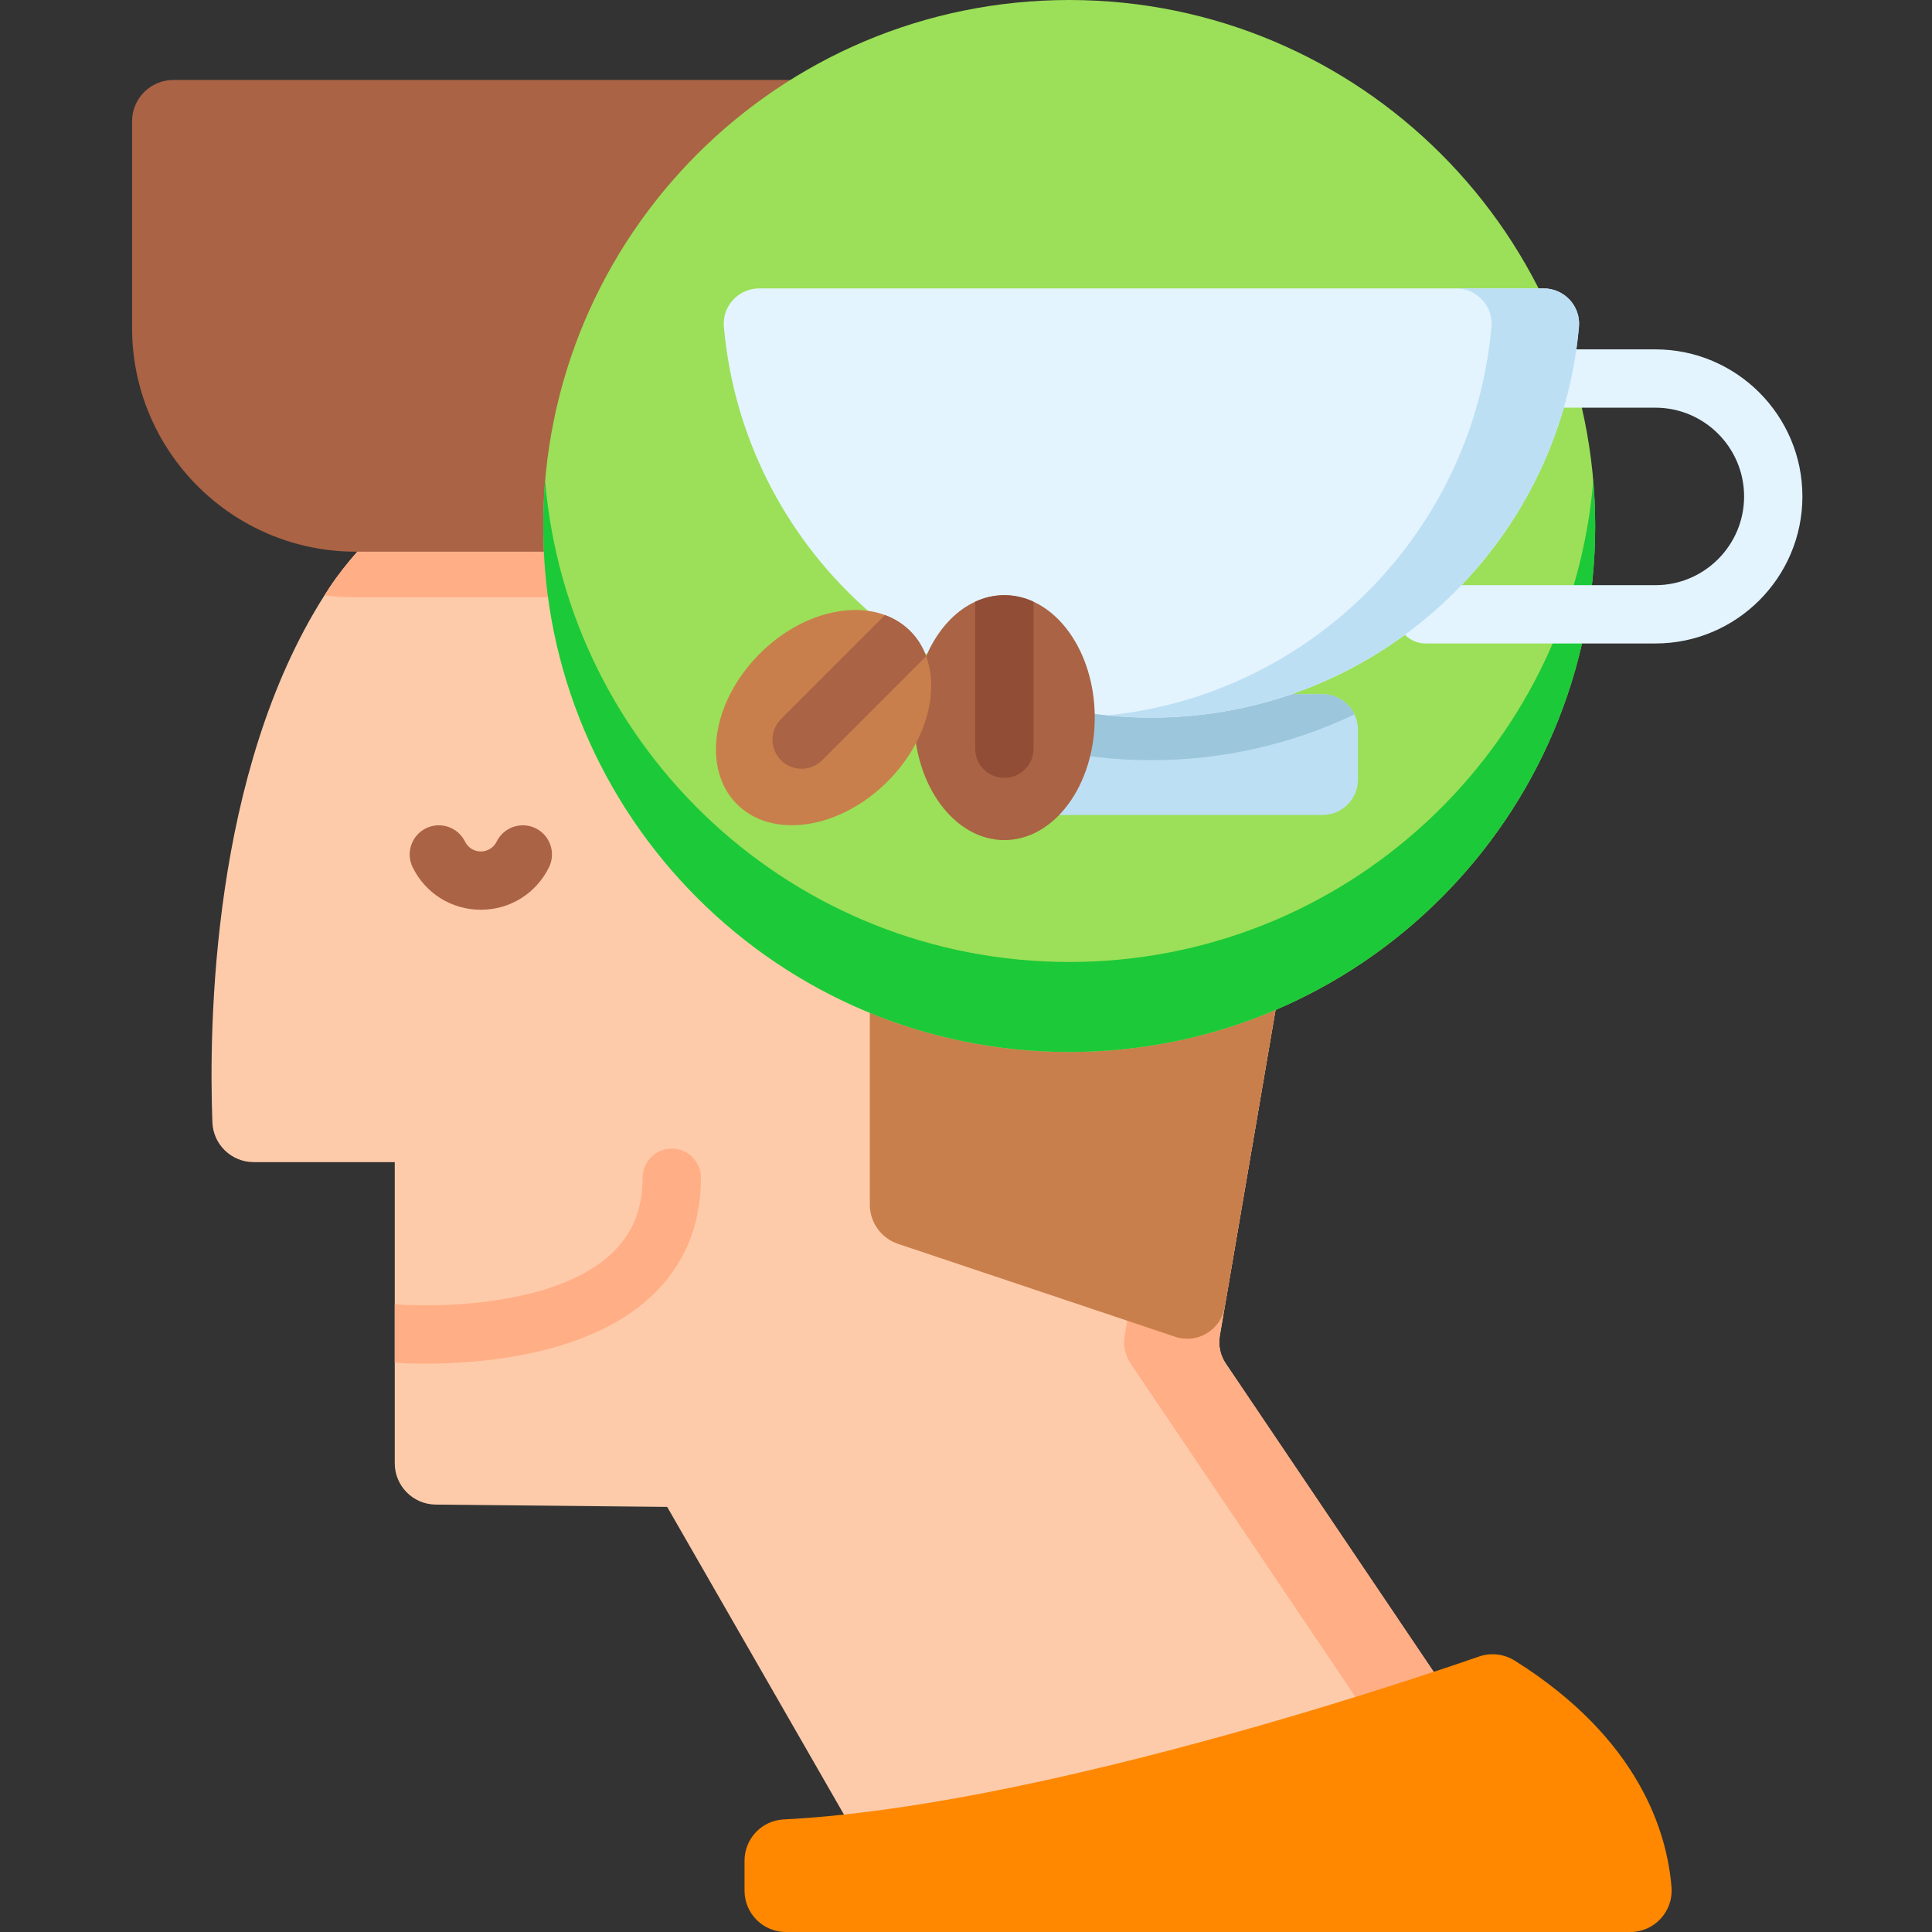 <svg height="512pt" viewBox="-35 0 512 512" width="512pt" xmlns="http://www.w3.org/2000/svg"><rect x="-35" y="0" width="512" height="512" fill="#333333" stroke="none"/><path d="m378.996 493.559h-183.055l-54.133-94.219-61.359-.609c-5.996-.059-10.836-4.953-10.836-10.949v-79.809h-37.375c-5.895 0-10.727-4.645-10.953-10.539-.957-25.672-.164-92.727 29.691-139.641.465-.723.926-1.434 1.391-2.152 8.766-13.199 23.754-25.426 31.762-35.152h222.969c4.781 11.848 7.996 24.469 9.355 37.633 1.277 12.156.969 24.777-1.133 37.645l-27.062 158.246c-.434 2.555.133 5.18 1.578 7.336zm0 0" fill="#fecbaa"/><path d="m379 493.559h-25.219l-89.164-132.219c-1.449-2.145-2.008-4.773-1.574-7.324l27.055-158.258c2.113-12.863 2.418-25.48 1.145-37.637-1.363-13.168-4.57-25.785-9.359-37.629h25.215c4.793 11.844 7.996 24.461 9.363 37.629 1.27 12.156.965 24.773-1.145 37.637l-27.059 158.258c-.43 2.551.129 5.18 1.578 7.324zm0 0" fill="#ffae85"/><path d="m316.457 158.121c-.918.109-1.844.168-2.789.168h-254.336c-2.828 0-5.621-.16-8.359-.492.461-.727.926-1.441 1.398-2.156 8.766-13.195 23.75-25.422 31.758-35.152h222.973c4.781 11.848 7.996 24.469 9.355 37.633zm0 0" fill="#ffae85"/><path d="m315.328 195.762-25.766 150.645c-1.043 6.09-7.273 9.816-13.129 7.852l-73.453-24.625c-4.461-1.504-7.473-5.684-7.473-10.387v-138.301h-36.793c-2.629 0-5.047-.93-6.93-2.48-2.461-2.004-4.02-5.055-4.02-8.469v-52.297h158.176c10.082 23.469 13.93 50.191 9.387 78.062zm0 0" fill="#c97f4c"/><path d="m356.996 438.988c-22.449 7.758-118.84 39.895-184.324 43.18-5.812.293-10.363 5.109-10.363 10.93v7.953c0 6.047 4.902 10.949 10.953 10.949h223.793c6.41 0 11.426-5.477 10.914-11.871-1.152-14.375-8.426-39.25-41.508-60.02-2.832-1.777-6.305-2.215-9.465-1.121zm0 0" fill="#f80"/><path d="m313.672 146.203h-254.34c-32.77 0-59.332-26.562-59.332-59.332v-54.73c0-6.051 4.902-10.953 10.949-10.953h220.551c51.43 0 93.121 41.695 93.121 93.121v20.945c0 6.047-4.902 10.949-10.949 10.949zm0 0" fill="#aa6344"/><path d="m150.75 312.113c0 12.828-4.523 23.5-13.453 31.699-16.816 15.453-45.188 17.574-59.527 17.574-3.984 0-6.891-.164-8.156-.246v-15.484c.215 0 .434.012.648.031.289.031 10.25.793 22.332-.586 15.32-1.762 27.168-6.141 34.266-12.684 5.676-5.23 8.438-11.867 8.438-20.305 0-4.266 3.461-7.727 7.727-7.727 4.266 0 7.727 3.461 7.727 7.727zm0 0" fill="#ffae85"/><path d="m387.742 139.391c0 76.984-62.406 139.391-139.391 139.391-76.984 0-139.391-62.406-139.391-139.391s62.406-139.391 139.391-139.391c76.984 0 139.391 62.406 139.391 139.391zm0 0" fill="#9be058"/><path d="m387.742 139.387c0 76.984-62.402 139.395-139.391 139.395-76.984 0-139.387-62.41-139.387-139.395 0-4.016.168-7.988.504-11.918 6.051 71.398 65.91 127.465 138.883 127.465 72.973 0 132.832-56.066 138.883-127.465.34 3.93.508 7.902.508 11.918zm0 0" fill="#1cc939"/><path d="m92.426 241.094c-7.727 0-14.645-4.309-18.059-11.242-1.887-3.828-.309-8.461 3.52-10.344 3.828-1.883 8.461-.309 10.344 3.52.793 1.613 2.402 2.617 4.195 2.617s3.398-1.004 4.191-2.617c1.887-3.828 6.52-5.402 10.348-3.52 3.824 1.883 5.402 6.516 3.516 10.344-3.41 6.934-10.332 11.242-18.055 11.242zm0 0" fill="#aa6344"/><path d="m324.871 193.375v13.203c0 5.191-4.215 9.402-9.402 9.402h-90.664c-5.191 0-9.406-4.215-9.406-9.402v-13.203c0-1.449.332-2.828.922-4.055 1.516-3.168 4.738-5.348 8.484-5.348h90.664c3.742 0 6.969 2.18 8.48 5.348.594 1.227.922 2.605.922 4.055zm0 0" fill="#bddff4"/><path d="m323.949 189.32c-16.652 7.938-34.98 12.141-53.812 12.141-18.836 0-37.16-4.203-53.816-12.141 1.516-3.168 4.742-5.348 8.484-5.348h90.664c3.742 0 6.969 2.18 8.48 5.348zm0 0" fill="#9cc6db"/><path d="m403.684 170.531h-60.855c-4.27 0-7.727-3.457-7.727-7.723 0-4.27 3.461-7.727 7.727-7.727h60.855c12.969 0 23.52-10.551 23.52-23.52s-10.551-23.52-23.52-23.52h-23.625c-4.27 0-7.727-3.461-7.727-7.727 0-4.27 3.457-7.727 7.727-7.727h23.625c21.488 0 38.973 17.484 38.973 38.973s-17.484 38.969-38.973 38.969zm0 0" fill="#e3f4ff"/><path d="m374.062 76.43c5.484 0 9.859 4.68 9.375 10.141-5.129 58.07-53.898 103.609-113.301 103.609-59.402 0-108.172-45.539-113.305-103.609-.484-5.461 3.891-10.141 9.375-10.141zm0 0" fill="#e3f4ff"/><path d="m383.441 86.574c-5.133 58.062-53.906 103.602-113.305 103.602-3.914 0-7.789-.195-11.598-.59 54.051-5.465 96.91-48.773 101.707-103.012.48-5.465-3.895-10.145-9.375-10.145h23.188c5.492 0 9.863 4.68 9.383 10.145zm0 0" fill="#bddff4"/><path d="m255.117 190.184c0 17.914-10.723 32.449-23.953 32.449-13.227 0-23.949-14.535-23.949-32.449 0-14.27 6.789-26.375 16.223-30.723 2.43-1.121 5.027-1.73 7.727-1.73 2.699 0 5.297.609 7.727 1.73 9.438 4.348 16.227 16.453 16.227 30.723zm0 0" fill="#aa6344"/><path d="m238.891 159.461v38.961c0 4.266-3.461 7.727-7.727 7.727-4.273 0-7.727-3.461-7.727-7.727v-38.961c2.434-1.121 5.027-1.73 7.727-1.73 2.699 0 5.297.609 7.727 1.73zm0 0" fill="#914d36"/><path d="m200.199 207.117c-12.684 12.672-30.535 15.359-39.891 6.008-9.355-9.355-6.664-27.207 6.016-39.879 10.086-10.086 23.449-13.855 33.191-10.25 2.504.918 4.77 2.316 6.688 4.234 1.914 1.914 3.328 4.184 4.234 6.695 3.605 9.746-.164 23.105-10.238 33.191zm0 0" fill="#c97f4c"/><path d="m210.438 173.926-27.547 27.547c-1.504 1.504-3.48 2.254-5.461 2.254-1.977 0-3.953-.75-5.457-2.254-3.02-3.02-3.02-7.914 0-10.93l27.547-27.547c2.5.914 4.77 2.316 6.684 4.234 1.918 1.914 3.328 4.18 4.234 6.695zm0 0" fill="#aa6344"/></svg>